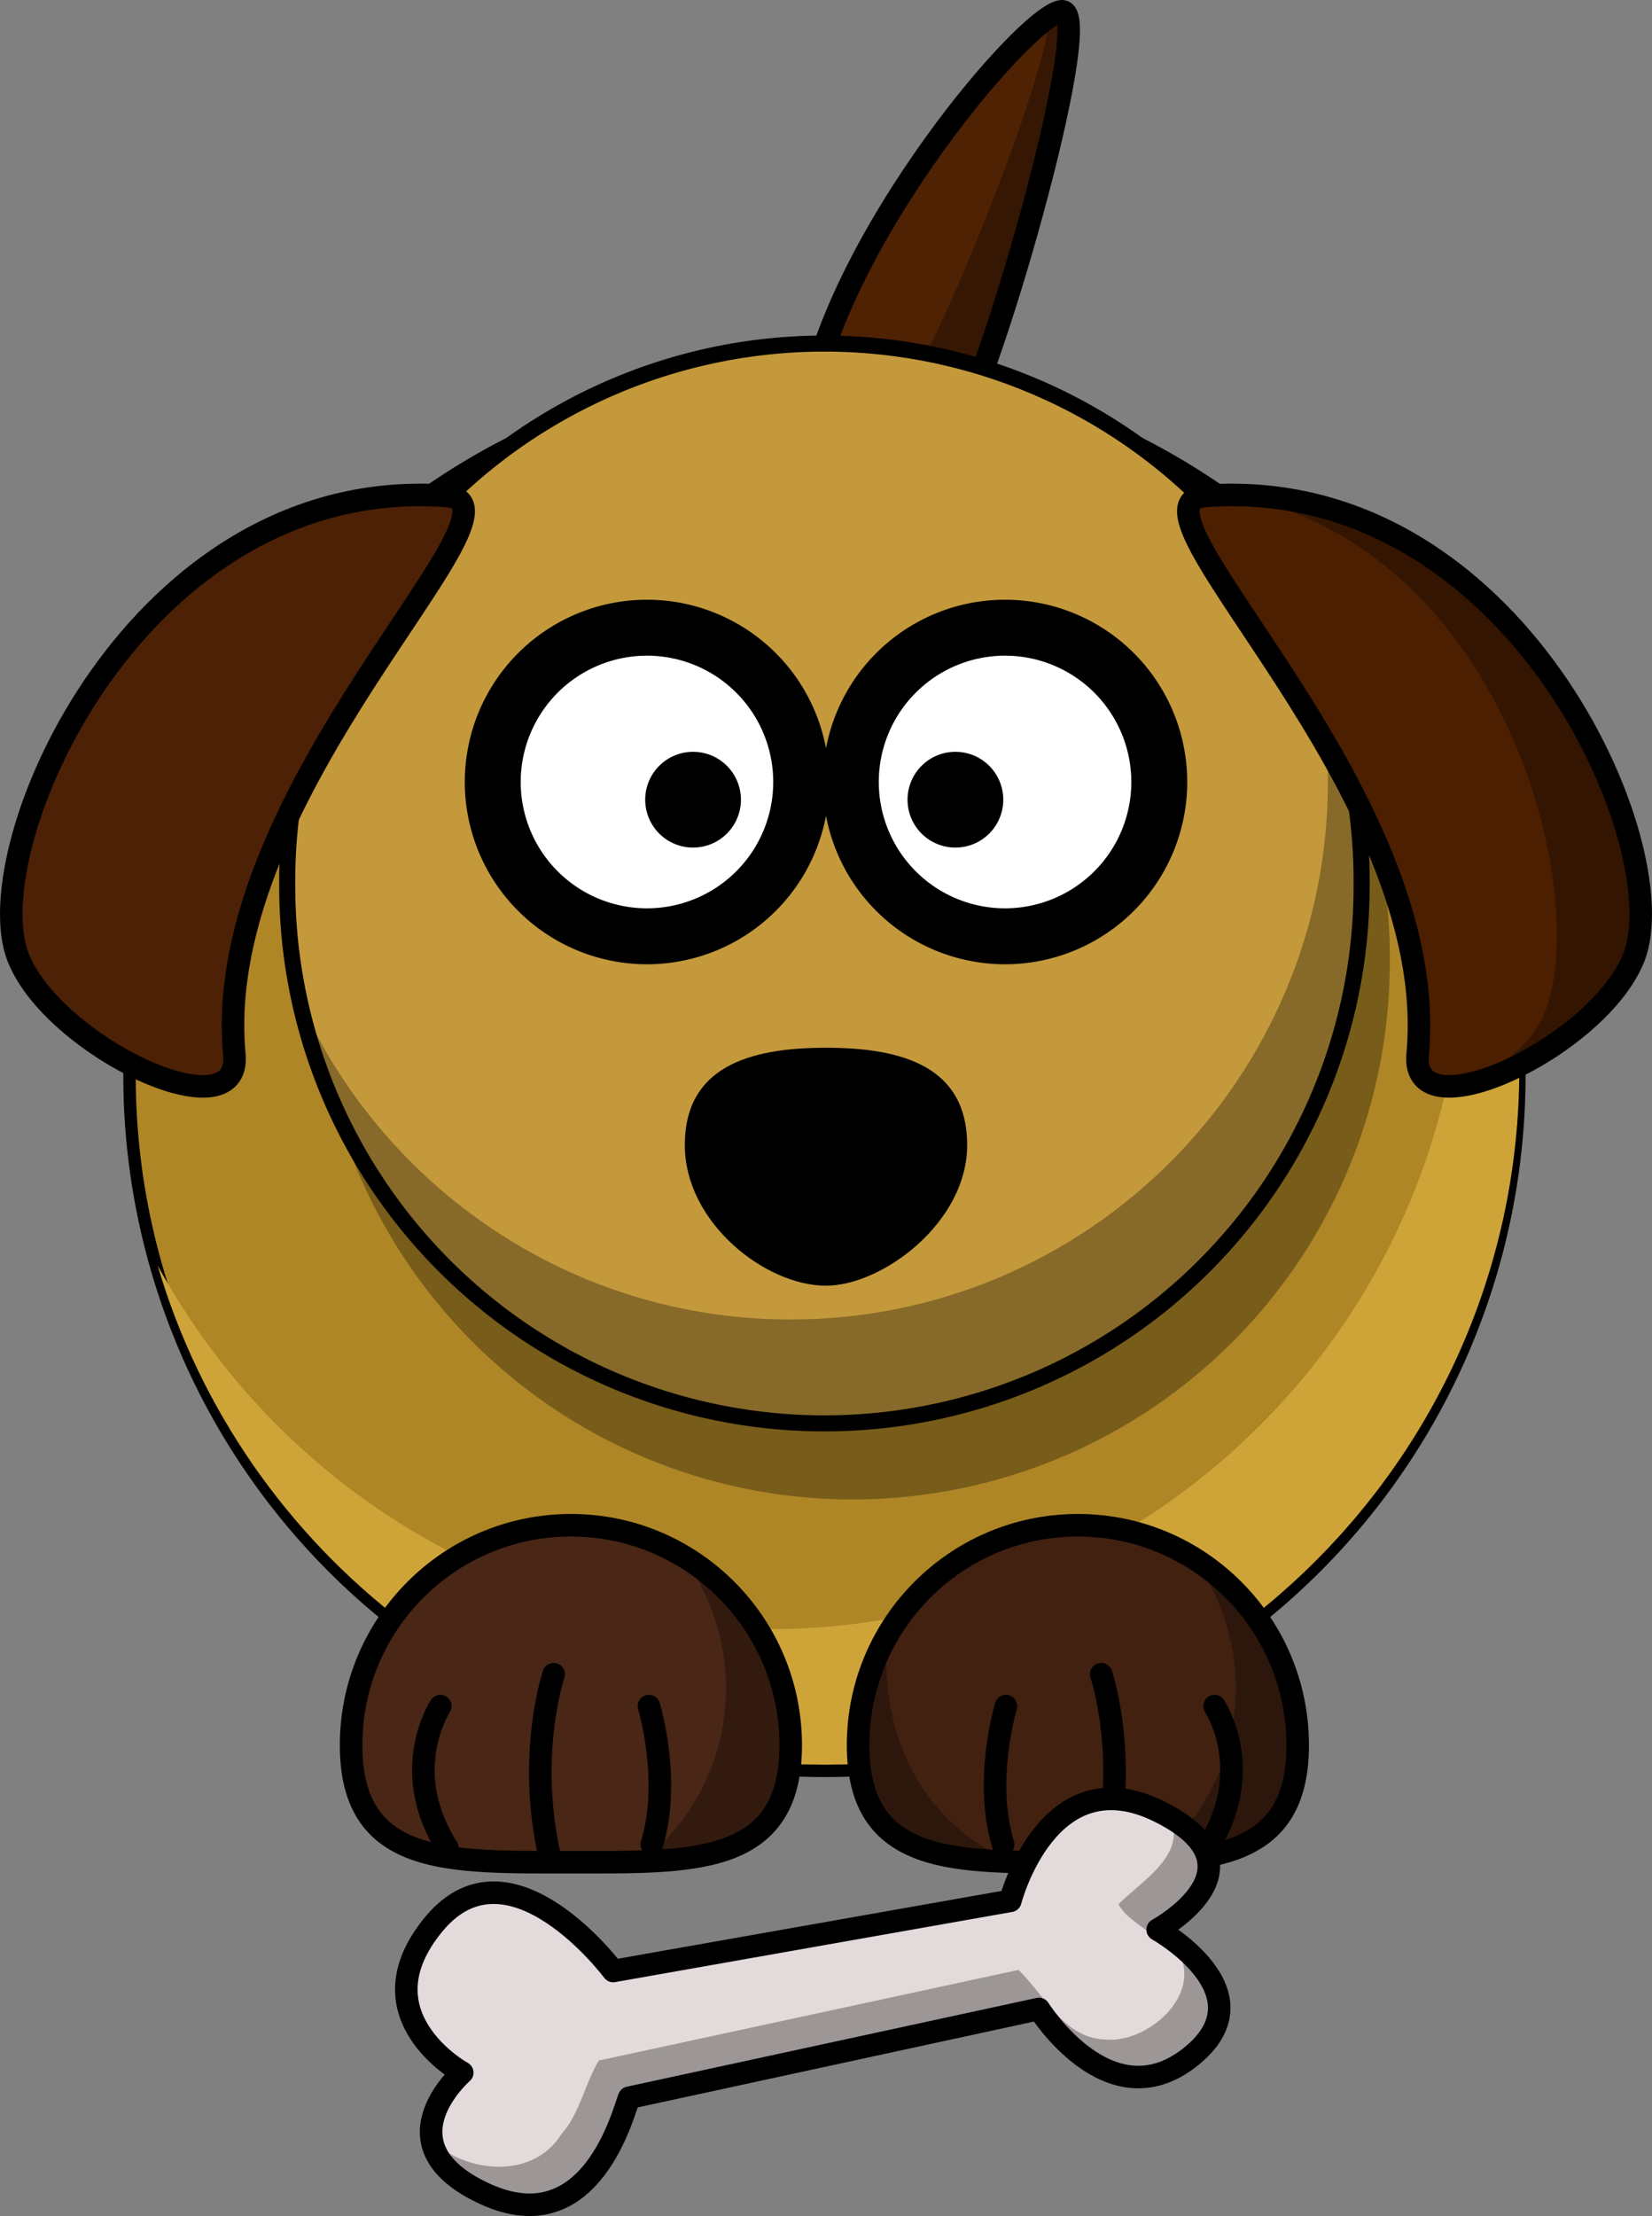 <?xml version="1.0" encoding="UTF-8" standalone="no"?>
<svg width="293.33" xmlns="http://www.w3.org/2000/svg" height="393.31">
 <rect width="100%" height="100%" fill="#808080" stroke="none"/>
 <g id="layer1">
  <g stroke-linejoin="round">
   <g stroke-width="4" fill-rule="evenodd">
    <path id="path3205" fill="#4f2204" stroke="#000" d="m143 77.503c1.5-30.5 39-75 45.5-75.5s-14 70.5-19.5 75.5-25.5 1.5-26 0z"/>
    <path id="path3257" fill-opacity=".314" d="m188.5 2c-0.516 0.04-1.252 0.373-2.125 0.938-0.954 13.17-22.907 66.265-28.156 70.125-2.962 2.178-9.248 1.941-14.875 0.938-0.154 1.18-0.287 2.356-0.344 3.5 0.5 1.5 20.5 5 26 0s26-76 19.5-75.5z"/>
   </g>
   <g stroke-linecap="round">
    <path id="path2383" d="m269.77 189.79a123.39 123.39 0 1 1 -246.77 0 123.39 123.39 0 1 1 246.77 0z" stroke="#000" stroke-width="2.204" fill="#af8626"/>
    <path id="path3276" fill-opacity=".314" stroke-width="2.851" d="m246.77 170.3a95.386 95.386 0 1 1 -190.77 0 95.386 95.386 0 1 1 190.77 0z"/>
    <g stroke-width="4">
     <path id="path3339" fill="#cea439" d="m254.95 131.17c3.202 10.975 4.906 22.589 4.906 34.594 0 68.109-55.266 123.38-123.38 123.38-46.825 0-87.598-26.132-108.5-64.594 15.023 51.2 62.367 88.625 118.41 88.625 68.109 0 123.38-55.266 123.38-123.38 0-21.21-5.373-41.186-14.812-58.625z"/>
     <g stroke="#000">
      <path id="path3235" fill="#422111" d="m230.42 309.73c0 21.545-17.486 20.774-39.03 20.774-21.545 0-39.03 0.771-39.03-20.774s17.486-39.03 39.03-39.03c21.545 0 39.03 17.486 39.03 39.03z"/>
      <path id="path3238" fill="#492616" d="m140.4 309.73c0 21.545-17.486 20.774-39.03 20.774-11.98 0-22.705 0.238-29.866-3.254-5.718-2.788-9.164-7.955-9.164-17.52 0-21.545 17.486-39.03 39.03-39.03 21.545 0 39.03 17.486 39.03 39.03z"/>
     </g>
    </g>
   </g>
  </g>
  <g stroke-linecap="round">
   <g id="g3263" transform="matrix(-1 0 0 1 652.15 -2.828)" stroke="#000" stroke-width="4" fill="none">
    <path id="path3265" d="m536.42 330.18c-3.503-11.331 0.5-24.551 0.5-24.551"/>
    <path id="path3267" d="m554.45 332.7c4.293-18.256-0.613-32.735-0.613-32.735"/>
    <path id="path3269" d="m572.7 330.81c8.813-13.85 1.259-25.181 1.259-25.181"/>
   </g>
   <g stroke-linejoin="round">
    <path id="path2418" d="m241.77 156.8a95.386 95.386 0 1 1 -190.77 0 95.386 95.386 0 1 1 190.77 0z" stroke="#000" stroke-width="2.851" fill="#c4993c"/>
    <path id="path3251" fill-opacity=".314" stroke-width="4" d="m233.44 117.75c1.526 6.769 2.344 13.803 2.344 21.031 0 52.653-42.753 95.406-95.406 95.406-38.776 0-72.153-23.191-87.062-56.438 9.555 42.587 47.605 74.438 93.062 74.438 52.653 0 95.406-42.753 95.406-95.406 0-13.912-2.983-27.11-8.344-39.031z"/>
    <g stroke-width="9.931" stroke="#000" fill="#fff">
     <path id="path2387" d="m142.26 138.79a27.384 27.384 0 1 1 -54.768 0 27.384 27.384 0 1 1 54.768 0z"/>
     <path id="path2391" d="m205.84 138.79a27.384 27.384 0 1 1 -54.768 0 27.384 27.384 0 1 1 54.768 0z"/>
    </g>
    <g stroke-width="32">
     <path id="path2393" d="m131.56 141.93a8.498 8.498 0 1 1 -16.997 0 8.498 8.498 0 1 1 16.997 0z"/>
     <path id="path2395" d="m178.14 141.93a8.498 8.498 0 1 1 -16.997 0 8.498 8.498 0 1 1 16.997 0z"/>
    </g>
    <g stroke-width="4">
     <path id="path2397" d="m171.73 203.23c0 13.776-15.086 24.956-25.067 24.956-10.752 0-25.067-11.18-25.067-24.956s11.23-17.277 25.067-17.277 25.067 3.502 25.067 17.277z"/>
     <path id="path3327" fill-opacity=".314" d="m211.89 276.52c4.723 6.48 7.531 14.467 7.531 23.094 0 12.466-5.835 23.559-14.906 30.75 15.081-0.573 25.906-3.694 25.906-20.625 0-14.032-7.407-26.34-18.531-33.219z"/>
    </g>
   </g>
  </g>
  <g stroke-width="4">
   <g id="g2410" stroke-linecap="round" stroke="#000" fill="none">
    <path id="path2412" d="m178.12 327.35c-3.503-11.331 0.5-24.551 0.5-24.551"/>
    <path id="path2414" d="m196.14 329.87c4.293-18.256-0.613-32.735-0.613-32.735"/>
    <path id="path2416" d="m214.4 327.98c8.813-13.85 1.259-25.181 1.259-25.181"/>
   </g>
   <g stroke-linejoin="round">
    <g stroke-linecap="round" fill-opacity=".314">
     <path id="path3332" d="m121.39 276.52c4.723 6.48 7.531 14.467 7.531 23.094 0 12.466-5.835 23.559-14.906 30.75 15.081-0.573 25.906-3.694 25.906-20.625 0-14.032-7.407-26.34-18.531-33.219z"/>
     <path id="path3349" d="m157.58 290.24c-3.312 5.735-5.219 12.406-5.219 19.5 0 17.505 11.553 20.263 27.438 20.688-15.78-6.578-23.805-22.208-22.219-40.188z"/>
    </g>
    <g fill-rule="evenodd">
     <g stroke="#000">
      <path id="path3201" fill="#4c2106" d="m79.209 88.003c-54.92-3.874-83.529 62.302-76.029 81.802 6.097 15.853 39.788 31.843 38.429 17.303-4.41-47.184 54.734-97.896 37.6-99.105z"/>
      <path id="path3203" fill="#4c1f01" d="m214.12 88.003c54.92-3.874 83.529 62.302 76.029 81.802-6.097 15.853-39.788 31.843-38.429 17.303 4.41-47.184-54.734-97.896-37.6-99.105z"/>
     </g>
     <path id="path3262" fill-opacity=".314" d="m219.19 87.844c50.899 10.295 64.66 77.406 53.75 94.531-2.418 3.796-6.755 7.189-11.719 9.906 10.085-2.331 25.068-12.407 28.938-22.469 7.266-18.891-19.367-81.591-70.969-81.969z"/>
     <path id="path3288" fill="#e3dbdb" stroke="#000" d="m111.71 372.31l72.767-15.76s12.424 19.954 26.82 8.584c14.396-11.369-5.741-22.662-5.741-22.662s20.217-11.035 0.344-20.938c-19.873-9.903-26.505 15.827-26.505 15.827l-70.516 12.454s-18.342-24.588-31.815-8.356 5.011 26.399 5.011 26.399-14.827 12.89 4.088 21.536c18.914 8.645 24.553-14.737 25.546-17.084z"/>
     <path id="path3300" fill-opacity=".314" d="m98.276 339.72c1.978 1.885 3.837 3.817 5.646 5.449 0.236-0.042 0.47-0.092 0.706-0.134-1.74-1.74-3.898-3.67-6.353-5.315zm108.93-17.495c0.333 0.461 0.636 0.957 0.911 1.449 2.015 6.02-6.394 10.954-9.508 14.303 1.127 2.21 3.893 3.675 6.117 5.582 1.914-1.105 19.07-12.177 2.479-21.335zm-134.02 35.935c0.909 2.229 2.307 4.124 3.739 5.62 1.901-2.258-1.572-3.803-3.739-5.62zm134.14-14.55c0.442 0.513 0.821 1.087 1.117 1.696 6.034 7.708-3.976 17.179-11.876 16.695-7.756-0.169-10.841-7.664-15.723-12.379-24.259 5.251-50.254 10.832-74.513 16.083-2.477 4.051-3.344 9.331-6.649 13.063-4.95 7.839-15.93 7.029-22.552 1.672-0.132-0.071-0.24-0.173-0.365-0.249 0.677 3.127 3.248 6.4 9.415 9.218 18.914 8.645 24.548-14.746 25.542-17.094l74.513-16.083c-0 0 10.689 20.285 25.085 8.916 11.697-9.238 0.581-18.419-3.993-21.54z"/>
    </g>
   </g>
  </g>
 </g>
</svg>
